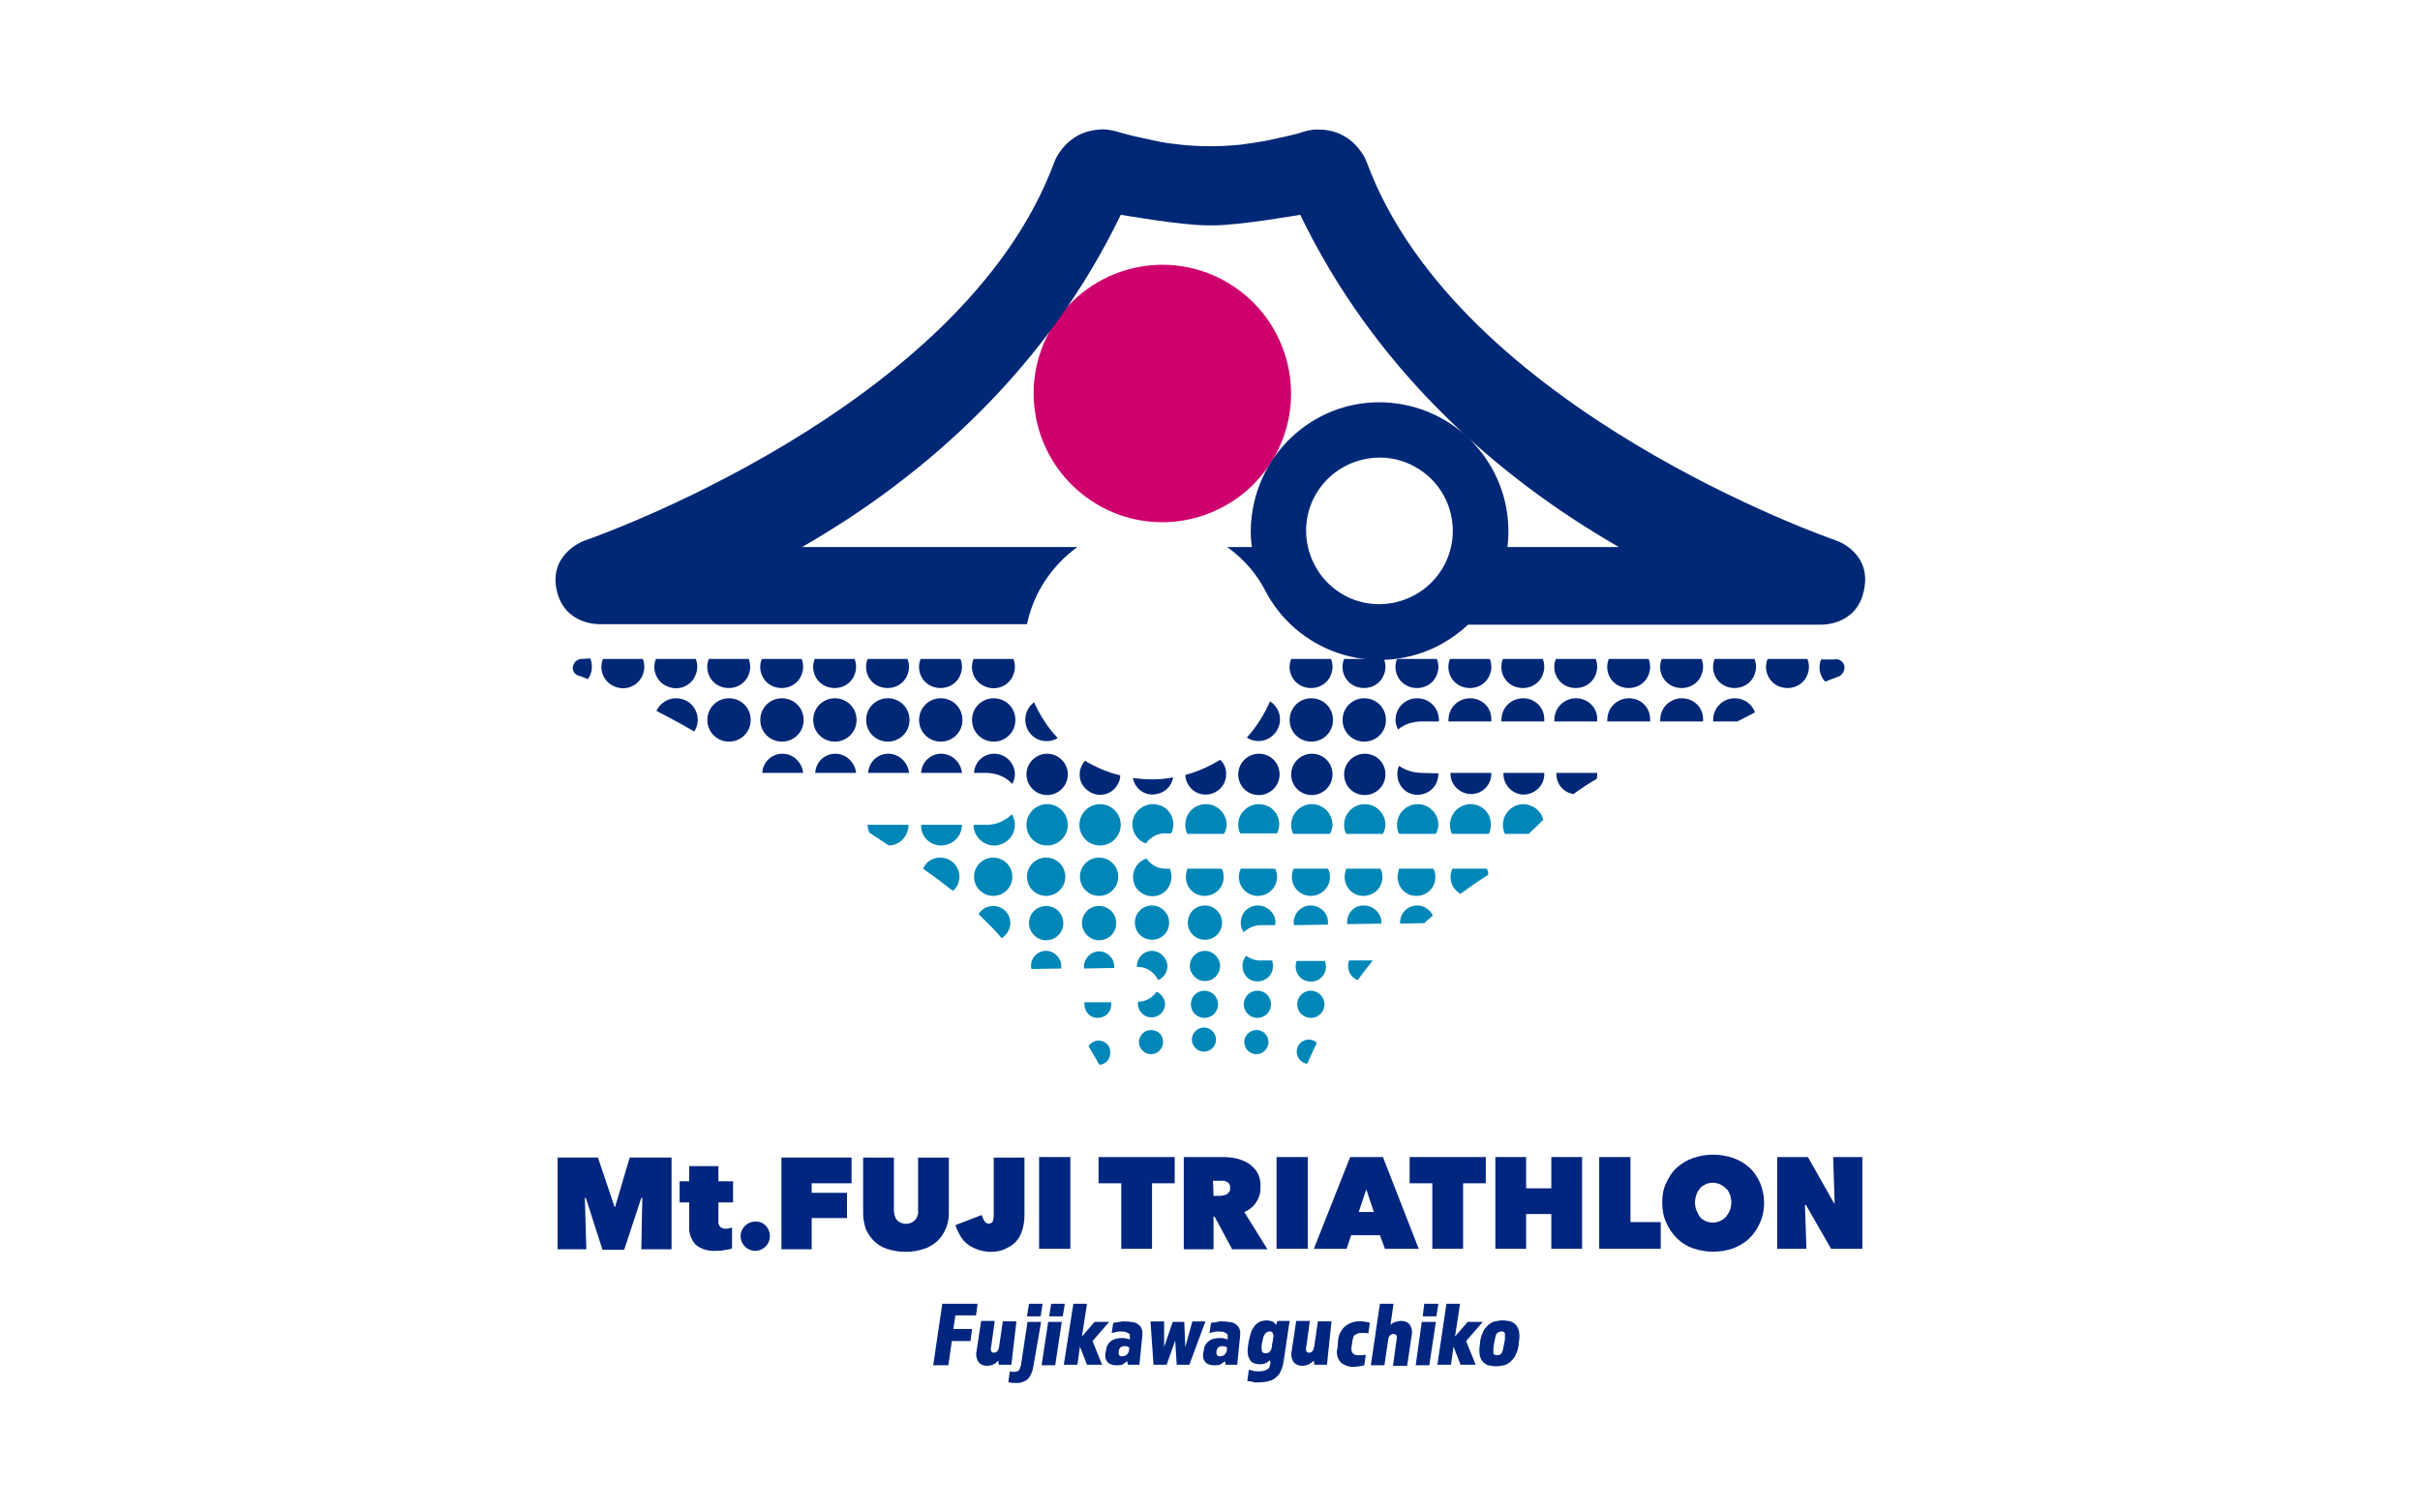 <?xml version="1.0" encoding="utf-8"?>
<!-- Generator: Adobe Illustrator 27.2.0, SVG Export Plug-In . SVG Version: 6.00 Build 0)  -->
<svg version="1.1" id="logo_fuji" xmlns="http://www.w3.org/2000/svg" xmlns:xlink="http://www.w3.org/1999/xlink" x="0px" y="0px"
	 width="480px" height="300px" viewBox="0 0 480 300" style="enable-background:new 0 0 480 300;" xml:space="preserve">
<style type="text/css">
	.st0{clip-path:url(#SVGID_00000036251289869640104110000004548115509867666591_);}
	.st1{fill:#CE006D;}
	.st2{fill:#002876;}
	.st3{fill:#0087B7;}
	.st4{fill:#00267F;}
</style>
<g>
	<defs>
		<rect id="SVGID_1_" x="110" y="25.7" width="260" height="248.7"/>
	</defs>
	<clipPath id="SVGID_00000067230340696001383300000011057648222908668077_">
		<use xlink:href="#SVGID_1_"  style="overflow:visible;"/>
	</clipPath>
	<g id="グループ_10915" style="clip-path:url(#SVGID_00000067230340696001383300000011057648222908668077_);">
		<path id="パス_1646" class="st1" d="M243.9,56.3c12,7.4,15.8,23.1,8.4,35.1c-7.4,12-23.1,15.8-35.1,8.4
			c-12-7.4-15.8-23.1-8.4-35.1C216.2,52.7,231.9,48.9,243.9,56.3C243.9,56.3,243.9,56.3,243.9,56.3"/>
		<path id="パス_1647" class="st2" d="M363.9,107.1c0,0-74.6-25.7-92.8-74.9c-0.3-0.8-0.7-1.5-1.2-2.2c-0.8-1.1-1.7-2-2.8-2.7
			c-1.2-0.8-2.6-1.3-4-1.5c-0.8-0.1-1.6-0.1-2.4-0.1c-0.9,0.1-1.8,0.3-2.7,0.6c-0.9,0.3-1.8,0.5-2.7,0.7c-1.4,0.3-2.7,0.6-4.1,0.9
			c-1.7,0.3-3.5,0.6-5.2,0.8c-2,0.2-4,0.3-5.3,0.3h-1.2c-1.4,0-3.4-0.1-5.3-0.3c-1.8-0.2-3.5-0.4-5.2-0.8c-1.4-0.3-2.8-0.6-4.1-0.9
			c-0.9-0.2-1.8-0.5-2.7-0.7c-0.9-0.3-1.8-0.5-2.7-0.6c-0.8-0.1-1.6,0-2.4,0.1c-1.4,0.2-2.8,0.7-4,1.5c-1.1,0.7-2,1.6-2.8,2.7
			c-0.5,0.7-0.9,1.4-1.2,2.2c-18.2,49.2-92.8,74.9-92.8,74.9c-1.6,0.5-7.3,3.3-5.9,9.9c1.5,7,8.4,6.8,8.4,6.8h84.9
			c1.3-6.2,4.9-11.6,10-15.3h-54.6c25.1-14.4,48.8-36,63.2-65.9c0,0,12,2.1,17.2,2.1h1.2c5.2,0,17.2-2.1,17.2-2.1
			c14.4,29.9,38.1,51.5,63.2,65.9h-22.1c1.7-14-8.2-26.7-22.2-28.5s-26.7,8.2-28.5,22.2c-0.3,2.1-0.3,4.2,0,6.3h-4.9
			c3.4,2.4,6.1,5.6,7.9,9.3c6.9,12.3,22.4,16.7,34.7,9.9c1.9-1.1,3.6-2.3,5.2-3.8h70.1c0,0,7,0.2,8.4-6.8
			C371.2,110.3,365.5,107.6,363.9,107.1 M286,112.9c-4.2,6.8-13.2,9-20,4.8c-6.8-4.2-9-13.2-4.8-20c4.2-6.8,13.2-9,20-4.8
			C288.1,97.1,290.2,106.1,286,112.9C286,112.9,286,112.9,286,112.9"/>
		<path id="パス_1648" class="st2" d="M176.1,138.5c-2.4,0-4.3,1.9-4.3,4.3s1.9,4.3,4.3,4.3c2.4,0,4.3-1.9,4.3-4.3l0,0
			C180.4,140.4,178.5,138.5,176.1,138.5"/>
		<path id="パス_1649" class="st2" d="M186.6,138.5c-2.4,0-4.3,1.9-4.3,4.3c0,2.4,1.9,4.3,4.3,4.3s4.3-1.9,4.3-4.3l0,0
			C190.9,140.4,189,138.5,186.6,138.5"/>
		<path id="パス_1650" class="st2" d="M197.1,138.5c-2.4,0-4.3,1.9-4.3,4.3s1.9,4.3,4.3,4.3c2.4,0,4.3-1.9,4.3-4.3l0,0
			C201.4,140.4,199.5,138.5,197.1,138.5"/>
		<path id="パス_1651" class="st2" d="M197.2,149.5c-2.2,0-3.9,1.7-4,3.8h2.3c2,0,3.9,0.7,5.3,2.2c0.3-0.6,0.5-1.3,0.5-1.9
			C201.3,151.3,199.4,149.5,197.2,149.5"/>
		<path id="パス_1652" class="st2" d="M172.1,130.7c-0.9,2.2,0.2,4.7,2.4,5.5s4.7-0.2,5.5-2.4c0.4-1,0.4-2.1,0-3.1H172.1z"/>
		<path id="パス_1653" class="st2" d="M186.7,149.5c-2.2,0-3.9,1.7-4,3.8h8.1C190.6,151.2,188.8,149.5,186.7,149.5"/>
		<path id="パス_1654" class="st2" d="M182.6,130.7c-0.9,2.2,0.2,4.7,2.4,5.5s4.7-0.2,5.5-2.4c0.4-1,0.4-2.1,0-3.1H182.6z"/>
		<path id="パス_1655" class="st2" d="M224.7,154.3c0.4,2.2,2.5,3.7,4.7,3.2c1.7-0.3,3-1.6,3.3-3.3
			C230.1,154.7,227.4,154.7,224.7,154.3"/>
		<path id="パス_1656" class="st2" d="M193.1,130.7c-0.9,2.2,0.2,4.7,2.4,5.5c2.2,0.9,4.7-0.2,5.5-2.4c0.4-1,0.4-2.1,0-3.1H193.1z
			"/>
		<path id="パス_1657" class="st2" d="M215.2,150.9c-1.5,1.7-1.4,4.2,0.3,5.7s4.2,1.4,5.7-0.3c0.6-0.7,1-1.6,1-2.5
			C219.7,153.2,217.4,152.2,215.2,150.9"/>
		<path id="パス_1658" class="st2" d="M242,150.7c-2.1,1.3-4.5,2.4-6.9,3c0.1,2.2,1.9,4,4.2,3.9c2.2-0.1,4-1.9,3.9-4.2
			C243.2,152.4,242.8,151.4,242,150.7"/>
		<path id="パス_1659" class="st2" d="M207.6,147c0.8,0,1.5-0.2,2.2-0.6c-2-2.1-3.5-4.5-4.7-7.1c-1.9,1.4-2.3,4.1-0.9,6
			C205,146.4,206.2,147,207.6,147"/>
		<path id="パス_1660" class="st2" d="M207.7,149.5c-2.2,0-4.1,1.8-4.1,4.1c0,2.2,1.8,4.1,4.1,4.1c2.2,0,4.1-1.8,4.1-4.1
			C211.8,151.3,209.9,149.5,207.7,149.5"/>
		<path id="パス_1661" class="st2" d="M144.6,138.5c-2.4,0-4.3,1.9-4.3,4.3s1.9,4.3,4.3,4.3c2.4,0,4.3-1.9,4.3-4.3l0,0
			C148.9,140.4,147,138.5,144.6,138.5"/>
		<path id="パス_1662" class="st2" d="M130.1,130.7c-0.9,2.2,0.2,4.7,2.4,5.5c2.2,0.9,4.7-0.2,5.5-2.4c0.4-1,0.4-2.1,0-3.1H130.1z
			"/>
		<path id="パス_1663" class="st2" d="M115.4,130.7c-1,0-1.7,0.8-1.8,1.7c0,0.7,0.4,1.4,1.1,1.6c0.1,0,0.7,0.2,1.9,0.7
			c0.9-1.2,1-2.7,0.5-4.1L115.4,130.7z"/>
		<path id="パス_1664" class="st2" d="M140.6,130.7c-0.9,2.2,0.2,4.7,2.4,5.5s4.7-0.2,5.5-2.4c0.4-1,0.4-2.1,0-3.1H140.6z"/>
		<path id="パス_1665" class="st2" d="M155.2,149.5c-2.2,0-3.9,1.7-4,3.8h8.1C159.1,151.2,157.3,149.5,155.2,149.5"/>
		<path id="パス_1666" class="st2" d="M134.1,138.5c-1.7,0-3.2,1-3.9,2.5c2.3,1.2,4.8,2.5,7.5,4.1c1.3-2,0.7-4.6-1.2-5.9
			C135.7,138.7,134.9,138.5,134.1,138.5"/>
		<path id="パス_1667" class="st2" d="M119.6,130.7c-0.9,2.2,0.2,4.7,2.4,5.5c2.2,0.9,4.7-0.2,5.5-2.4c0.4-1,0.4-2.1,0-3.1H119.6z
			"/>
		<path id="パス_1668" class="st2" d="M151.1,130.7c-0.9,2.2,0.2,4.7,2.4,5.5s4.7-0.2,5.5-2.4c0.4-1,0.4-2.1,0-3.1H151.1z"/>
		<path id="パス_1669" class="st2" d="M165.6,138.5c-2.4,0-4.3,1.9-4.3,4.3s1.9,4.3,4.3,4.3s4.3-1.9,4.3-4.3l0,0
			C169.9,140.4,168,138.5,165.6,138.5"/>
		<path id="パス_1670" class="st2" d="M249.7,149.5c-2.2,0-4.1,1.8-4.1,4.1s1.8,4.1,4.1,4.1c2.2,0,4.1-1.8,4.1-4.1
			C253.8,151.3,252,149.5,249.7,149.5"/>
		<path id="パス_1671" class="st2" d="M161.6,130.7c-0.9,2.2,0.2,4.7,2.4,5.5s4.7-0.2,5.5-2.4c0.4-1,0.4-2.1,0-3.1H161.6z"/>
		<path id="パス_1672" class="st2" d="M176.2,149.5c-2.2,0-3.9,1.7-4,3.8h8.1C180.1,151.2,178.3,149.5,176.2,149.5"/>
		<path id="パス_1673" class="st2" d="M165.7,149.5c-2.2,0-3.9,1.7-4,3.8h8.1C169.6,151.2,167.8,149.5,165.7,149.5"/>
		<path id="パス_1674" class="st2" d="M155.1,138.5c-2.4,0-4.3,1.9-4.3,4.3s1.9,4.3,4.3,4.3s4.3-1.9,4.3-4.3l0,0
			C159.4,140.4,157.5,138.5,155.1,138.5"/>
		<path id="パス_1675" class="st2" d="M312.6,138.5c-2.4,0-4.3,1.9-4.3,4.3c0,0,0,0,0,0c0,0.1,0,0.2,0,0.3h8.5c0-0.1,0-0.2,0-0.3
			C316.9,140.4,315,138.5,312.6,138.5"/>
		<path id="パス_1676" class="st2" d="M308.6,130.7c-0.9,2.2,0.2,4.7,2.4,5.5s4.7-0.2,5.5-2.4c0.4-1,0.4-2.1,0-3.1H308.6z"/>
		<path id="パス_1677" class="st2" d="M323.1,138.5c-2.4,0-4.3,1.9-4.3,4.3c0,0.1,0,0.2,0,0.3h8.5c0-0.1,0-0.2,0-0.3
			C327.4,140.4,325.5,138.5,323.1,138.5L323.1,138.5"/>
		<path id="パス_1678" class="st2" d="M298.1,130.7c-0.9,2.2,0.2,4.7,2.4,5.5s4.7-0.2,5.5-2.4c0.4-1,0.4-2.1,0-3.1H298.1z"/>
		<path id="パス_1679" class="st2" d="M308.7,153.3c0,0.1,0,0.1,0,0.2c0,2,1.4,3.7,3.4,4c1.5-1.1,3-2.1,4.6-3
			c0.1-0.3,0.1-0.7,0.1-1c0-0.1,0-0.2,0-0.2L308.7,153.3z"/>
		<path id="パス_1680" class="st2" d="M319.1,130.7c-0.9,2.2,0.2,4.7,2.4,5.5s4.7-0.2,5.5-2.4c0.4-1,0.4-2.1,0-3.1H319.1z"/>
		<path id="パス_1681" class="st2" d="M350.6,130.7c-0.9,2.2,0.2,4.7,2.4,5.5s4.7-0.2,5.5-2.4c0.4-1,0.4-2.1,0-3.1H350.6z"/>
		<path id="パス_1682" class="st2" d="M333.6,138.5c-2.4,0-4.3,1.9-4.3,4.3c0,0.1,0,0.2,0,0.3h8.5c0-0.1,0-0.2,0-0.3
			C337.9,140.4,336,138.5,333.6,138.5L333.6,138.5"/>
		<path id="パス_1683" class="st2" d="M302.1,138.5c-2.4,0-4.3,1.9-4.3,4.3c0,0,0,0,0,0c0,0.1,0,0.2,0,0.3h8.5c0-0.1,0-0.2,0-0.3
			C306.4,140.4,304.5,138.5,302.1,138.5"/>
		<path id="パス_1684" class="st2" d="M365.8,132c-0.2-0.8-1.1-1.4-1.9-1.2h-2.7c-0.6,1.5-0.3,3.2,0.8,4.4
			c1.8-0.7,2.9-1.1,2.9-1.1C365.6,133.6,366,132.8,365.8,132"/>
		<path id="パス_1685" class="st2" d="M340.1,130.7c-0.9,2.2,0.2,4.7,2.4,5.5s4.7-0.2,5.5-2.4c0.4-1,0.4-2.1,0-3.1H340.1z"/>
		<path id="パス_1686" class="st2" d="M344.1,138.5c-2.4,0-4.3,1.9-4.3,4.3c0,0.1,0,0.2,0,0.3h4.8c1.2-0.6,2.3-1.2,3.5-1.8
			C347.5,139.6,345.9,138.5,344.1,138.5"/>
		<path id="パス_1687" class="st2" d="M329.6,130.7c-0.9,2.2,0.2,4.7,2.4,5.5s4.7-0.2,5.5-2.4c0.4-1,0.4-2.1,0-3.1H329.6z"/>
		<path id="パス_1688" class="st2" d="M291.6,138.5c-2.4,0-4.3,1.9-4.3,4.3c0,0,0,0,0,0c0,0.1,0,0.2,0,0.3h8.5c0-0.1,0-0.2,0-0.3
			C295.9,140.4,294,138.5,291.6,138.5L291.6,138.5"/>
		<path id="パス_1689" class="st2" d="M266.6,130.7c-0.9,2.2,0.2,4.7,2.4,5.5s4.7-0.2,5.5-2.4c0.4-1,0.4-2.1,0-3.1H266.6z"/>
		<path id="パス_1690" class="st2" d="M270.7,149.5c-2.2,0-4.1,1.8-4.1,4.1s1.8,4.1,4.1,4.1c2.2,0,4.1-1.8,4.1-4.1
			C274.8,151.3,273,149.5,270.7,149.5C270.7,149.5,270.7,149.5,270.7,149.5"/>
		<path id="パス_1691" class="st2" d="M270.6,138.5c-2.4,0-4.3,1.9-4.3,4.3s1.9,4.3,4.3,4.3s4.3-1.9,4.3-4.3
			S273,138.5,270.6,138.5L270.6,138.5"/>
		<path id="パス_1692" class="st2" d="M256.1,130.7c-0.9,2.2,0.2,4.7,2.4,5.5s4.7-0.2,5.5-2.4c0.4-1,0.4-2.1,0-3.1H256.1z"/>
		<path id="パス_1693" class="st2" d="M260.1,138.5c-2.4,0-4.3,1.9-4.3,4.3s1.9,4.3,4.3,4.3s4.3-1.9,4.3-4.3
			S262.5,138.5,260.1,138.5L260.1,138.5"/>
		<path id="パス_1694" class="st2" d="M260.2,149.5c-2.2,0-4.1,1.8-4.1,4.1s1.8,4.1,4.1,4.1c2.2,0,4.1-1.8,4.1-4.1
			C264.3,151.3,262.5,149.5,260.2,149.5"/>
		<path id="パス_1695" class="st2" d="M281.1,138.5c-2.4,0-4.3,1.9-4.3,4.3c0,0.7,0.2,1.3,0.5,1.9c1.3-1.1,3-1.6,4.7-1.6h3.4
			c0-0.1,0-0.2,0-0.3C285.4,140.4,283.5,138.5,281.1,138.5L281.1,138.5"/>
		<path id="パス_1696" class="st2" d="M287.7,153.3c0,0.1,0,0.1,0,0.2c0,2.2,1.9,4,4.1,4c2.2,0,4-1.8,4-4c0-0.1,0-0.2,0-0.2H287.7
			z"/>
		<path id="パス_1697" class="st2" d="M282,153.3c-1.6,0-3.2-0.5-4.5-1.4c-0.9,2,0,4.5,2,5.4c2,0.9,4.5,0,5.4-2
			c0.2-0.5,0.4-1.1,0.4-1.7c0-0.1,0-0.2,0-0.2L282,153.3z"/>
		<path id="パス_1698" class="st2" d="M287.6,130.7c-0.9,2.2,0.2,4.7,2.4,5.5s4.7-0.2,5.5-2.4c0.4-1,0.4-2.1,0-3.1H287.6z"/>
		<path id="パス_1699" class="st2" d="M251.9,139.1c-1.1,2.6-2.7,5.1-4.6,7.2c2,1.3,4.6,0.7,5.9-1.3S253.9,140.4,251.9,139.1"/>
		<path id="パス_1700" class="st2" d="M298.2,153.3c0,0.1,0,0.1,0,0.2c0,2.2,1.8,4.1,4,4.1c2.2,0,4.1-1.8,4.1-4c0,0,0-0.1,0-0.1
			c0-0.1,0-0.2,0-0.2H298.2z"/>
		<path id="パス_1701" class="st2" d="M277.1,130.7c-0.9,2.2,0.2,4.7,2.4,5.5s4.7-0.2,5.5-2.4c0.4-1,0.4-2.1,0-3.1H277.1z"/>
		<path id="パス_1702" class="st3" d="M235.2,173.9c0,2.1,1.6,3.8,3.7,3.8c2.1,0,3.8-1.6,3.8-3.7c0,0,0-0.1,0-0.1
			c0-0.6-0.1-1.1-0.4-1.6h-6.8C235.4,172.8,235.2,173.4,235.2,173.9"/>
		<path id="パス_1703" class="st3" d="M285.3,163.6c0-2.2-1.8-4.1-4.1-4.1c-2.2,0-4.1,1.8-4.1,4.1c0,0.6,0.1,1.2,0.4,1.8h7.3
			C285.1,164.8,285.3,164.2,285.3,163.6"/>
		<path id="パス_1704" class="st3" d="M239,188.6c-1.7,0-3,1.4-3,3s1.4,3,3,3c1.7,0,3-1.4,3-3C242,190,240.6,188.6,239,188.6
			C239,188.6,239,188.6,239,188.6"/>
		<path id="パス_1705" class="st3" d="M221.8,173.9c0-2.1-1.7-3.8-3.8-3.8c-2.1,0-3.8,1.7-3.8,3.8c0,2.1,1.7,3.8,3.8,3.8
			C220.1,177.7,221.8,176,221.8,173.9C221.8,173.9,221.8,173.9,221.8,173.9"/>
		<path id="パス_1706" class="st3" d="M277.2,173.9c0,2.1,1.6,3.8,3.7,3.8c2.1,0,3.8-1.6,3.8-3.7c0,0,0-0.1,0-0.1
			c0-0.6-0.1-1.1-0.4-1.6h-6.8C277.4,172.8,277.2,173.4,277.2,173.9"/>
		<path id="パス_1707" class="st3" d="M260,179.6c-1.9,0-3.4,1.5-3.4,3.4c0,0.2,0,0.3,0.1,0.5l6.7-0.1c0-0.1,0-0.3,0-0.4
			C263.5,181.2,261.9,179.6,260,179.6"/>
		<path id="パス_1708" class="st3" d="M229.4,196.7c-0.8,1.2-2.2,2-3.7,2c0,0.1,0,0.3,0,0.4c0,1.5,1.2,2.7,2.7,2.7
			c1.5,0,2.7-1.2,2.7-2.7C231,198.1,230.4,197.2,229.4,196.7"/>
		<path id="パス_1709" class="st3" d="M228.3,204.3c-1.3,0-2.4,1.1-2.4,2.4c0,1.3,1.1,2.4,2.4,2.4c1.3,0,2.4-1.1,2.4-2.4
			C230.7,205.3,229.7,204.3,228.3,204.3"/>
		<path id="パス_1710" class="st3" d="M218,186.5c1.9,0,3.4-1.5,3.4-3.4c0-1.9-1.5-3.4-3.4-3.4c-1.9,0-3.4,1.5-3.4,3.4
			C214.6,184.9,216.1,186.5,218,186.5"/>
		<path id="パス_1711" class="st3" d="M239,179.6c-1.9,0-3.4,1.5-3.4,3.4s1.5,3.4,3.4,3.4c1.9,0,3.4-1.5,3.4-3.4
			C242.4,181.2,240.9,179.6,239,179.6"/>
		<path id="パス_1712" class="st3" d="M227.4,170.3c-2,0.6-3.1,2.8-2.5,4.8c0.6,2,2.8,3.1,4.8,2.5c2-0.6,3.1-2.8,2.5-4.8
			c-0.1-0.2-0.1-0.4-0.2-0.5h-0.6C229.8,172.4,228.3,171.6,227.4,170.3"/>
		<path id="パス_1713" class="st3" d="M238.9,196.5c-1.5,0-2.7,1.2-2.7,2.7c0,1.5,1.2,2.7,2.7,2.7c1.5,0,2.7-1.2,2.7-2.7
			S240.3,196.5,238.9,196.5C238.9,196.5,238.9,196.5,238.9,196.5"/>
		<path id="パス_1714" class="st3" d="M266.7,173.9c0,2.1,1.6,3.8,3.7,3.8c2.1,0,3.8-1.6,3.8-3.7c0,0,0-0.1,0-0.1
			c0-0.6-0.1-1.1-0.4-1.6h-6.8C266.9,172.8,266.7,173.4,266.7,173.9"/>
		<path id="パス_1715" class="st3" d="M247.2,189.6c-1.1,1.2-1,3.1,0.2,4.3c1.2,1.1,3.1,1,4.3-0.2c0.8-0.9,1-2.1,0.6-3.2h-2.1
			C249.1,190.6,248.1,190.2,247.2,189.6"/>
		<path id="パス_1716" class="st3" d="M259.6,206.2c-1.3,0-2.4,1-2.4,2.4c0,1.2,0.9,2.2,2,2.4c0.2-0.2,0.3-0.4,0.4-0.7h0
			c0.5-1.1,1-2.3,1.6-3.4C260.9,206.5,260.3,206.2,259.6,206.2"/>
		<path id="パス_1717" class="st3" d="M215.1,199.2c0,1.5,1.1,2.7,2.6,2.7c1.5,0,2.7-1.1,2.7-2.6c0-0.2,0-0.4,0-0.5h-5.3
			C215.1,198.9,215.1,199.1,215.1,199.2"/>
		<path id="パス_1718" class="st3" d="M281.1,179.6c-1.9,0-3.4,1.5-3.4,3.4c0,0.1,0,0.2,0,0.2l4.8-0.1c0,0,0.6-0.6,1.7-1.5
			C283.7,180.5,282.5,179.6,281.1,179.6"/>
		<path id="パス_1719" class="st3" d="M274.8,163.6c0-2.2-1.8-4.1-4.1-4.1c-2.2,0-4.1,1.8-4.1,4.1c0,0.6,0.1,1.2,0.4,1.8h7.3
			C274.6,164.8,274.8,164.2,274.8,163.6"/>
		<path id="パス_1720" class="st3" d="M302.2,159.5c-2.2,0-4.1,1.8-4.1,4.1c0,0,0,0,0,0c0,0.6,0.1,1.2,0.4,1.8h4.7
			c1.1-1,2-1.9,2.9-2.8C305.7,160.8,304.1,159.6,302.2,159.5"/>
		<path id="パス_1721" class="st3" d="M190.3,173.9c0-2.1-1.7-3.8-3.8-3.8c-1.5,0-2.8,0.8-3.4,2.2c2.1,1.5,4,2.9,5.9,4.4
			C189.8,176.1,190.3,175,190.3,173.9"/>
		<path id="パス_1722" class="st3" d="M180.2,163.6h-8.1c0,0.6,0.1,1.1,0.4,1.6l0.6,0.4c1.1,0.7,2.1,1.4,3.2,2.1
			C178.5,167.7,180.2,165.8,180.2,163.6"/>
		<path id="パス_1723" class="st3" d="M207.5,188.6c-1.7,0-3,1.3-3,3c0,0.2,0,0.4,0.1,0.6l5.9-0.1c0-0.2,0-0.3,0-0.5
			C210.5,190,209.1,188.6,207.5,188.6C207.5,188.6,207.5,188.6,207.5,188.6"/>
		<path id="パス_1724" class="st3" d="M217.9,206.4c-0.8,0-1.5,0.4-2,1.1c1,1.7,1.7,2.9,1.7,2.9c0.1,0.3,0.3,0.6,0.5,0.8
			c1.3-0.1,2.3-1.3,2.1-2.7C220.2,207.3,219.1,206.4,217.9,206.4"/>
		<path id="パス_1725" class="st3" d="M200.4,183.1c0-1.9-1.5-3.4-3.4-3.4c-1.2,0-2.3,0.6-2.9,1.6c1.5,1.5,3.1,3,4.6,4.8
			C199.7,185.4,200.4,184.3,200.4,183.1"/>
		<path id="パス_1726" class="st3" d="M264.3,163.6c0-2.2-1.8-4.1-4.1-4.1c-2.2,0-4.1,1.8-4.1,4.1c0,0.6,0.1,1.2,0.4,1.8h7.3
			C264.1,164.8,264.3,164.2,264.3,163.6"/>
		<path id="パス_1727" class="st3" d="M249.4,196.5c-1.5,0-2.7,1.2-2.7,2.7c0,1.5,1.2,2.7,2.7,2.7c1.5,0,2.7-1.2,2.7-2.7
			S250.9,196.5,249.4,196.5C249.4,196.5,249.4,196.5,249.4,196.5"/>
		<path id="パス_1728" class="st3" d="M241.2,206.2c0-1.3-1.1-2.4-2.4-2.4c-1.3,0-2.4,1.1-2.4,2.4c0,1.3,1.1,2.4,2.4,2.4
			C240.1,208.6,241.2,207.5,241.2,206.2"/>
		<path id="パス_1729" class="st3" d="M249.2,204.3c-1.3,0-2.4,1.1-2.4,2.4s1.1,2.4,2.4,2.4s2.4-1.1,2.4-2.4
			C251.6,205.3,250.5,204.3,249.2,204.3"/>
		<path id="パス_1730" class="st3" d="M260,194.7c1.7,0,3-1.3,3-3c0-0.4-0.1-0.8-0.2-1.1h-5.6c-0.6,1.5,0.1,3.3,1.7,3.9
			C259.2,194.6,259.6,194.7,260,194.7"/>
		<path id="パス_1731" class="st3" d="M207.5,186.5c1.9,0,3.4-1.5,3.4-3.4c0-1.9-1.5-3.4-3.4-3.4c-1.9,0-3.4,1.5-3.4,3.4
			C204.1,184.9,205.6,186.5,207.5,186.5"/>
		<path id="パス_1732" class="st3" d="M207.5,177.7c2.1,0,3.8-1.7,3.8-3.8s-1.7-3.8-3.8-3.8s-3.8,1.7-3.8,3.8
			C203.7,176,205.4,177.7,207.5,177.7C207.5,177.7,207.5,177.7,207.5,177.7"/>
		<path id="パス_1733" class="st3" d="M221,191.7c0-1.7-1.4-3-3-3s-3,1.4-3,3c0,0.1,0,0.3,0,0.4l6-0.1
			C221,191.8,221,191.8,221,191.7"/>
		<path id="パス_1734" class="st3" d="M291.7,159.5c-2.2,0-4.1,1.8-4.1,4.1c0,0.6,0.1,1.2,0.4,1.8h7.3c0.3-0.5,0.4-1.2,0.4-1.8
			C295.8,161.4,294,159.5,291.7,159.5"/>
		<path id="パス_1735" class="st3" d="M294.9,172.3h-6.8c-0.9,1.8-0.2,4,1.6,5c1.7-1.3,3.6-2.6,5.5-3.8
			C295.2,173,295.1,172.7,294.9,172.3"/>
		<path id="パス_1736" class="st3" d="M272.3,190.5h-4.7c-0.6,1.5,0.1,3.3,1.7,3.9c0,0,0,0,0,0c0.9-1.2,1.7-2.3,2.6-3.4
			L272.3,190.5z"/>
		<path id="パス_1737" class="st3" d="M270.6,179.6c-1.8-0.1-3.3,1.3-3.4,3.1c0,0.2,0,0.4,0,0.6l6.8-0.1c0-0.1,0-0.2,0-0.3
			C274,181.2,272.4,179.6,270.6,179.6"/>
		<path id="パス_1738" class="st3" d="M260,196.5c-1.5,0-2.7,1.2-2.7,2.7c0,1.5,1.2,2.7,2.7,2.7c1.5,0,2.7-1.2,2.7-2.7
			S261.4,196.5,260,196.5C260,196.5,260,196.5,260,196.5"/>
		<path id="パス_1739" class="st3" d="M249.7,159.5c-2.2,0-4.1,1.8-4.1,4c0,0.6,0.1,1.3,0.4,1.8h7.3c1-2,0.2-4.4-1.8-5.4
			C251,159.7,250.3,159.5,249.7,159.5"/>
		<path id="パス_1740" class="st3" d="M249.5,177.7c2.1,0,3.8-1.7,3.8-3.7c0-0.6-0.1-1.2-0.4-1.7h-6.8c-0.9,1.9-0.1,4.1,1.7,5
			C248.4,177.6,248.9,177.7,249.5,177.7"/>
		<path id="パス_1741" class="st3" d="M249.5,179.6c-1.9,0-3.4,1.5-3.4,3.4c0,0.7,0.2,1.4,0.6,1.9c0.9-0.9,2.2-1.4,3.5-1.4l2.7,0
			c0-0.2,0.1-0.4,0.1-0.5C253,181.2,251.4,179.6,249.5,179.6"/>
		<path id="パス_1742" class="st3" d="M260,177.7c2.1,0,3.8-1.7,3.8-3.7c0-0.6-0.1-1.2-0.4-1.7h-6.8c-0.9,1.9-0.1,4.1,1.7,5
			C258.9,177.6,259.4,177.7,260,177.7"/>
		<path id="パス_1743" class="st3" d="M228.5,179.6c-1.9,0-3.4,1.5-3.4,3.4c0,1.9,1.5,3.4,3.4,3.4c1.9,0,3.4-1.5,3.4-3.4
			C231.9,181.2,230.4,179.6,228.5,179.6"/>
		<path id="パス_1744" class="st3" d="M228.5,188.6c-1.7,0-3,1.4-3,3c0,0,0,0,0,0c0,0.1,0,0.1,0,0.2c1.8-0.1,3.4,0.9,4.2,2.6
			c1.5-0.6,2.3-2.4,1.6-3.9C230.8,189.4,229.7,188.6,228.5,188.6"/>
		<path id="パス_1745" class="st3" d="M186.7,167.7c2.2,0,4.1-1.8,4.1-4.1h-8.1C182.6,165.9,184.4,167.7,186.7,167.7"/>
		<path id="パス_1746" class="st3" d="M228.7,159.5c-2.2,0-4.1,1.8-4.1,4c0,1.7,1.1,3.3,2.7,3.8c0.9-1.3,2.4-2.1,4-2h1
			c1-2,0.2-4.4-1.8-5.4C230,159.7,229.3,159.5,228.7,159.5"/>
		<path id="パス_1747" class="st3" d="M197,170.1c-2.1,0-3.8,1.7-3.8,3.8s1.7,3.8,3.8,3.8s3.8-1.7,3.8-3.8
			C200.8,171.8,199.1,170.1,197,170.1C197,170.1,197,170.1,197,170.1"/>
		<path id="パス_1748" class="st3" d="M195.4,163.6h-2.3c0,2.2,1.8,4.1,4.1,4.1c2.2,0,4.1-1.8,4.1-4.1c0-0.7-0.2-1.5-0.6-2.1
			C199.3,162.9,197.4,163.7,195.4,163.6"/>
		<path id="パス_1749" class="st3" d="M218.2,167.7c2.2,0,4.1-1.8,4.1-4.1c0-2.2-1.8-4.1-4.1-4.1c-2.2,0-4.1,1.8-4.1,4.1
			C214.1,165.9,215.9,167.7,218.2,167.7"/>
		<path id="パス_1750" class="st3" d="M207.7,167.7c2.2,0,4.1-1.8,4.1-4.1c0-2.2-1.8-4.1-4.1-4.1c-2.2,0-4.1,1.8-4.1,4.1
			C203.6,165.9,205.4,167.7,207.7,167.7"/>
		<path id="パス_1751" class="st3" d="M243.3,163.6c0-2.2-1.8-4.1-4.1-4.1s-4.1,1.8-4.1,4.1c0,0.6,0.1,1.2,0.4,1.8h7.3
			C243.1,164.8,243.3,164.2,243.3,163.6"/>
		<path id="パス_1752" class="st4" d="M228.5,247.7h-6.1v-13h-4.5v-5.2H233v5.2h-4.5L228.5,247.7z"/>
		<path id="パス_1753" class="st4" d="M234.8,229.5h7.8c0.9,0,1.8,0.1,2.7,0.3c0.8,0.2,1.6,0.5,2.4,1c0.7,0.5,1.3,1.1,1.7,1.8
			c0.5,0.9,0.7,1.9,0.6,2.9c0.1,2.1-1.2,4.1-3.2,4.9l4.6,7.4h-7l-3.5-6.5h-0.2v6.5h-5.9L234.8,229.5z M240.7,237.2h1.2
			c0.2,0,0.5,0,0.7-0.1c0.2,0,0.5-0.1,0.7-0.2c0.2-0.1,0.4-0.3,0.5-0.5c0.2-0.2,0.2-0.5,0.2-0.8c0-0.3,0-0.5-0.2-0.8
			c-0.1-0.2-0.3-0.3-0.5-0.4c-0.2-0.1-0.4-0.2-0.6-0.2c-0.2,0-0.4,0-0.6,0h-1.5L240.7,237.2z"/>
		<rect id="長方形_23440" x="253.2" y="229.5" class="st4" width="6.2" height="18.2"/>
		<path id="パス_1754" class="st4" d="M267.8,229.5h6.5l7.1,18.2h-6.7l-1-2.7H268l-0.9,2.7h-6.5L267.8,229.5z M271,235.9l-1.5,4.5
			h3L271,235.9z"/>
		<path id="パス_1755" class="st4" d="M290.2,247.7h-6.1v-13h-4.5v-5.2h15.1v5.2h-4.5L290.2,247.7z"/>
		<path id="パス_1756" class="st4" d="M307.7,240.8h-5v6.9h-6.1v-18.2h6.1v6.2h5v-6.2h6.1v18.2h-6.1L307.7,240.8z"/>
		<path id="パス_1757" class="st4" d="M317.2,229.5h6.2v12.9h6v5.3h-12.2V229.5z"/>
		<path id="パス_1758" class="st4" d="M329.7,238.5c0-1.4,0.2-2.7,0.8-3.9c0.5-1.1,1.2-2.2,2.1-3c0.9-0.8,2-1.5,3.2-1.9
			c2.6-0.9,5.4-0.9,8,0c1.2,0.4,2.3,1.1,3.2,1.9c0.9,0.8,1.6,1.9,2.1,3c0.5,1.2,0.8,2.6,0.8,3.9c0,1.4-0.2,2.7-0.8,4
			c-0.5,1.2-1.2,2.2-2.1,3.1c-0.9,0.9-2,1.5-3.2,2c-2.6,0.9-5.4,0.9-8,0c-1.2-0.4-2.3-1.1-3.2-2c-0.9-0.9-1.6-1.9-2.1-3.1
			C329.9,241.3,329.7,239.9,329.7,238.5 M336.2,238.5c0,0.6,0.1,1.1,0.3,1.6c0.2,0.5,0.4,0.9,0.7,1.3c0.3,0.4,0.7,0.6,1.1,0.8
			c0.5,0.2,0.9,0.3,1.4,0.3c1,0,1.9-0.4,2.6-1.1c0.3-0.4,0.6-0.8,0.8-1.3c0.2-0.5,0.3-1.1,0.3-1.6c0-0.5-0.1-1.1-0.3-1.6
			c-0.2-0.5-0.4-0.9-0.8-1.2c-0.7-0.7-1.6-1.1-2.6-1.1c-0.5,0-1,0.1-1.4,0.3c-0.4,0.2-0.8,0.4-1.1,0.8c-0.3,0.4-0.6,0.8-0.7,1.2
			C336.3,237.5,336.2,238,336.2,238.5"/>
		<path id="パス_1759" class="st4" d="M352.5,229.5h6.1l5.2,9.2h0.1l-0.3-9.2h5.8v18.2h-6.2l-5-8.7H358l0.3,8.7h-5.8L352.5,229.5z
			"/>
		<path id="パス_1760" class="st4" d="M116,237.5l0.3,10.3h-5.7v-18.2h8l3.3,9.8h0.1l2.9-9.8h8.3v18.2h-6l0.2-10.2l-0.2,0
			l-3.4,10.3h-4.3l-3.3-10.3H116z"/>
		<path id="パス_1761" class="st4" d="M142,248.1c-1.4,0.1-2.9-0.3-4-1.2c-0.9-1-1.4-2.3-1.3-3.6v-4.8h-1.9v-4.2h1.9v-3h5.8v3h2.9
			v4.2h-2.9v3.6c-0.1,0.5,0.1,1,0.4,1.3c0.3,0.2,0.8,0.4,1.2,0.3c0.2,0,0.4,0,0.6-0.1c0.2,0,0.3-0.1,0.5-0.1v4.1
			c-0.4,0.2-0.9,0.3-1.3,0.3C143.2,248.1,142.6,248.1,142,248.1"/>
		<path id="パス_1762" class="st4" d="M160.9,236.6h7.1v5H161v6.2h-6v-18.2h13.9v5.1h-7.9V236.6z"/>
		<path id="パス_1763" class="st4" d="M179.6,248.3c-1.3,0-2.5-0.2-3.7-0.6c-1-0.3-1.9-0.9-2.6-1.6c-0.7-0.7-1.2-1.5-1.6-2.4
			c-0.3-1-0.5-2-0.5-3v-11.1h6.1v10.4c0,0.7,0.2,1.5,0.6,2c1,1,2.6,1,3.6,0c0.5-0.6,0.7-1.3,0.6-2v-10.4h6.1v11.1c0,1-0.2,2.1-0.6,3
			c-0.4,0.9-0.9,1.7-1.6,2.4c-0.8,0.7-1.7,1.3-2.7,1.6C182.2,248.1,180.9,248.3,179.6,248.3"/>
		<path id="パス_1764" class="st4" d="M196.5,248.3c-1.5,0-3.1-0.5-4.3-1.3c-0.6-0.4-1.1-0.9-1.5-1.5c-0.5-0.8-0.9-1.6-1.2-2.5
			l5.2-2c0.2,0.5,0.4,1,0.7,1.4c0.2,0.2,0.5,0.3,0.7,0.3c0.3,0,0.6-0.1,0.8-0.4c0.1-0.3,0.2-0.7,0.2-1v-11.7h6.1V241
			c0,0.8-0.1,1.7-0.3,2.5c-0.2,0.8-0.5,1.6-1,2.3c-0.5,0.7-1.2,1.3-2.1,1.7C198.8,248.1,197.6,248.3,196.5,248.3"/>
		<rect id="長方形_23441" x="206.1" y="229.5" class="st4" width="6.2" height="18.2"/>
		<path id="パス_1765" class="st4" d="M152.7,245.2c0,1.6-1.3,2.9-2.9,2.9s-2.9-1.3-2.9-2.9s1.3-2.9,2.9-2.9c0,0,0,0,0,0
			C151.4,242.2,152.7,243.5,152.7,245.2"/>
		<path id="パス_1766" class="st4" d="M186.9,258.6h7l-0.3,2.3h-4.1l-0.4,2.7h3.7l-0.3,2.4h-3.7l-0.7,4.8h-3L186.9,258.6z"/>
		<path id="パス_1767" class="st4" d="M200.6,270.7h-2.5l-0.1-0.8c-0.2,0.1-0.3,0.3-0.4,0.4c-0.1,0.1-0.3,0.2-0.5,0.3
			c-0.2,0.1-0.4,0.2-0.6,0.2c-0.2,0.1-0.5,0.1-0.7,0.1c-0.3,0-0.6,0-1-0.2c-0.3-0.1-0.5-0.3-0.7-0.5c-0.2-0.3-0.3-0.6-0.4-0.9
			c-0.1-0.4-0.1-0.9,0-1.3l0.9-6h2.7l-0.7,5.1c-0.1,0.3-0.1,0.6,0,0.9c0.1,0.2,0.3,0.3,0.5,0.3c0.2,0,0.3,0,0.5-0.1
			c0.1-0.1,0.2-0.2,0.3-0.3c0.1-0.1,0.1-0.3,0.2-0.5c0-0.2,0.1-0.4,0.1-0.5l0.7-4.8h2.7L200.6,270.7z"/>
		<path id="パス_1768" class="st4" d="M205,270.8c-0.1,1-0.5,2-1.1,2.7c-0.7,0.6-1.6,0.9-2.5,0.8c-0.1,0-0.2,0-0.3,0
			c-0.1,0-0.3,0-0.4,0l-0.4-0.1c-0.1,0-0.2,0-0.3-0.1l0.3-2.1c0.1,0,0.3,0,0.4,0.1c0.1,0,0.3,0,0.5,0c0.3,0,0.7-0.1,0.9-0.3
			c0.2-0.3,0.3-0.7,0.4-1l1.3-8.6h2.7L205,270.8z M204.1,258.6h2.7l-0.4,2.5h-2.7L204.1,258.6z"/>
		<path id="パス_1769" class="st4" d="M208.5,258.6h2.7l-0.4,2.5h-2.7L208.5,258.6z M207.9,262.2h2.7l-1.3,8.6h-2.7L207.9,262.2z"
			/>
		<path id="パス_1770" class="st4" d="M212.9,258.6h2.7l-1,6.5l2.5-2.9h2.9l-3.3,3.8l1.9,4.7h-3l-1.4-3.6l-0.5,3.6h-2.7
			L212.9,258.6z"/>
		<path id="パス_1771" class="st4" d="M226,270.7h-2.3l-0.1-0.7c-0.3,0.2-0.6,0.4-0.9,0.6c-0.3,0.2-0.7,0.2-1.1,0.2
			c-0.3,0-0.7,0-1-0.1c-0.3-0.1-0.6-0.2-0.8-0.4c-0.2-0.2-0.4-0.5-0.5-0.8c-0.1-0.4-0.1-0.9,0-1.3l0.1-0.5c0-0.4,0.2-0.8,0.4-1.1
			c0.2-0.3,0.4-0.5,0.7-0.7c0.3-0.2,0.6-0.3,1-0.4c0.4-0.1,0.7-0.1,1.1-0.1c0.3,0,0.6,0,0.8,0.1c0.2,0,0.5,0.1,0.7,0.2l0-0.3
			c0-0.2,0-0.4,0-0.5c0-0.2-0.1-0.3-0.2-0.4c-0.2-0.1-0.4-0.2-0.6-0.3c-0.3-0.1-0.7-0.1-1-0.1c-0.3,0-0.6,0-0.9,0.1
			c-0.3,0.1-0.6,0.1-0.9,0.2l0.3-2c0.2,0,0.3-0.1,0.5-0.1c0.2,0,0.4,0,0.6-0.1c0.2,0,0.4,0,0.6-0.1c0.2,0,0.4,0,0.5,0
			c0.7,0,1.4,0.1,2,0.2c0.4,0.1,0.8,0.4,1.1,0.7c0.3,0.3,0.4,0.7,0.5,1.1c0,0.5,0,1-0.1,1.6L226,270.7z M222.7,269
			c0.3,0,0.6-0.1,0.8-0.3c0.2-0.2,0.3-0.4,0.4-0.6l0.1-0.8c-0.2-0.2-0.5-0.3-0.9-0.3c-0.3,0-0.6,0.1-0.8,0.2
			c-0.2,0.2-0.4,0.5-0.4,0.8l0,0.1c-0.1,0.2,0,0.5,0.1,0.7C222.2,269,222.4,269.1,222.7,269"/>
		<path id="パス_1772" class="st4" d="M233.4,270.7l-0.3-4.8l-1.7,4.8h-2.6l-0.6-8.6h2.7l0,5.1l1.7-5h2.3l0.2,5l1.4-5.1h2.6
			l-3.2,8.6H233.4z"/>
		<path id="パス_1773" class="st4" d="M245.4,270.7h-2.3l-0.1-0.7c-0.3,0.2-0.6,0.4-0.9,0.6c-0.3,0.2-0.7,0.2-1.1,0.2
			c-0.3,0-0.7,0-1-0.1c-0.3-0.1-0.6-0.2-0.8-0.4c-0.2-0.2-0.4-0.5-0.5-0.8c-0.1-0.4-0.1-0.9,0-1.3l0.1-0.5c0-0.4,0.2-0.8,0.4-1.1
			c0.2-0.3,0.4-0.5,0.7-0.7c0.3-0.2,0.6-0.3,1-0.4c0.4-0.1,0.7-0.1,1.1-0.1c0.3,0,0.6,0,0.8,0.1c0.2,0,0.5,0.1,0.7,0.2l0-0.3
			c0-0.2,0-0.4,0-0.5c0-0.2-0.1-0.3-0.2-0.4c-0.2-0.1-0.4-0.2-0.6-0.3c-0.3-0.1-0.7-0.1-1-0.1c-0.3,0-0.6,0-0.9,0.1
			c-0.3,0.1-0.6,0.1-0.9,0.2l0.3-2c0.2,0,0.3-0.1,0.5-0.1c0.2,0,0.4,0,0.6-0.1c0.2,0,0.4,0,0.6-0.1s0.4,0,0.5,0c0.7,0,1.4,0.1,2,0.2
			c0.4,0.1,0.8,0.4,1.1,0.7c0.3,0.3,0.4,0.7,0.5,1.1c0,0.5,0,1-0.1,1.6L245.4,270.7z M242.1,269c0.3,0,0.6-0.1,0.8-0.3
			c0.2-0.2,0.3-0.4,0.4-0.6l0.1-0.8c-0.2-0.2-0.5-0.3-0.9-0.3c-0.3,0-0.6,0.1-0.8,0.2c-0.2,0.2-0.4,0.5-0.4,0.8l0,0.1
			c-0.1,0.2,0,0.5,0.1,0.7C241.6,269,241.9,269.1,242.1,269"/>
		<path id="パス_1774" class="st4" d="M251.9,269.8c-0.3,0.2-0.6,0.5-0.9,0.6c-0.4,0.2-0.8,0.2-1.2,0.2c-0.4,0-0.7-0.1-1.1-0.2
			c-0.3-0.1-0.6-0.4-0.8-0.7c-0.2-0.4-0.4-0.8-0.4-1.2c-0.1-0.6,0-1.3,0.1-1.9l0.1-0.6c0.1-0.6,0.3-1.3,0.5-1.9
			c0.2-0.5,0.5-0.9,0.8-1.3c0.3-0.3,0.6-0.5,1-0.7c0.4-0.1,0.8-0.2,1.2-0.2c0.4,0,0.8,0.1,1.2,0.2c0.3,0.2,0.5,0.4,0.7,0.7l0.3-0.8
			h2.4l-1.2,8c-0.1,0.6-0.2,1.2-0.5,1.8c-0.2,0.5-0.5,1-0.9,1.3c-0.4,0.4-0.9,0.7-1.4,0.8c-0.7,0.2-1.4,0.3-2.2,0.3
			c-0.1,0-0.3,0-0.5,0s-0.4,0-0.6-0.1s-0.4-0.1-0.6-0.1s-0.4-0.1-0.5-0.1l0.3-2.2c0.2,0,0.5,0.1,0.9,0.2c0.3,0.1,0.7,0.1,1,0.1
			c0.4,0,0.7,0,1.1-0.1c0.2-0.1,0.5-0.2,0.7-0.3c0.2-0.1,0.3-0.3,0.4-0.5c0.1-0.2,0.1-0.5,0.2-0.7L251.9,269.8z M250.3,266.5
			c-0.1,0.5-0.1,1,0,1.5c0.1,0.3,0.4,0.5,0.8,0.4c0.2,0,0.4,0,0.5-0.1c0.1-0.1,0.3-0.2,0.4-0.4c0.1-0.2,0.2-0.3,0.2-0.5
			c0.1-0.2,0.1-0.4,0.1-0.6l0.2-1.1c0-0.2,0-0.4,0.1-0.6c0-0.2,0-0.3-0.1-0.5c0-0.1-0.1-0.3-0.2-0.4c-0.1-0.1-0.3-0.1-0.5-0.1
			c-0.4,0-0.7,0.2-0.9,0.5c-0.3,0.4-0.4,0.9-0.5,1.4L250.3,266.5z"/>
		<path id="パス_1775" class="st4" d="M263.2,270.7h-2.5l-0.1-0.8c-0.2,0.1-0.3,0.3-0.5,0.4c-0.1,0.1-0.3,0.2-0.5,0.3
			c-0.2,0.1-0.4,0.2-0.6,0.2c-0.2,0.1-0.5,0.1-0.7,0.1c-0.3,0-0.6,0-1-0.2c-0.3-0.1-0.5-0.3-0.7-0.5c-0.2-0.3-0.3-0.6-0.4-0.9
			c-0.1-0.4-0.1-0.9,0-1.3l0.9-6h2.7l-0.7,5.1c-0.1,0.3-0.1,0.6,0,0.9c0.1,0.2,0.3,0.3,0.5,0.3c0.2,0,0.3,0,0.5-0.1
			c0.1-0.1,0.2-0.2,0.3-0.3c0.1-0.1,0.1-0.3,0.2-0.5c0-0.2,0.1-0.4,0.1-0.5l0.7-4.8h2.7L263.2,270.7z"/>
		<path id="パス_1776" class="st4" d="M265.4,265.9c0.1-1.1,0.6-2.2,1.5-2.9c0.9-0.7,2-1,3.1-0.9c0.3,0,0.6,0,0.9,0.1
			c0.3,0,0.6,0.1,0.8,0.2l-0.3,2.1c-0.2-0.1-0.4-0.1-0.6-0.1c-0.2,0-0.5,0-0.7,0c-0.3,0-0.6,0-0.8,0.1c-0.2,0.1-0.4,0.2-0.6,0.3
			c-0.2,0.2-0.3,0.4-0.3,0.6c-0.1,0.3-0.2,0.6-0.2,0.9l-0.1,0.7c-0.1,0.5-0.1,1,0.2,1.4c0.3,0.3,0.8,0.5,1.3,0.4c0.2,0,0.5,0,0.7,0
			c0.2,0,0.4-0.1,0.6-0.1l-0.3,2.1c-0.3,0.1-0.6,0.1-0.9,0.2c-0.3,0-0.6,0.1-0.9,0.1c-1,0.1-2.1-0.2-2.9-0.9
			c-0.7-0.8-0.9-1.9-0.6-2.9L265.4,265.9z"/>
		<path id="パス_1777" class="st4" d="M273.7,258.6h2.7l-0.6,4.2c0.3-0.3,0.6-0.5,1-0.6c0.4-0.1,0.7-0.2,1.1-0.2
			c0.3,0,0.6,0,1,0.2c0.3,0.1,0.5,0.3,0.7,0.5c0.2,0.3,0.3,0.6,0.4,0.9c0.1,0.4,0.1,0.9,0,1.3l-0.9,6h-2.8l0.7-5.1
			c0.1-0.3,0.1-0.6,0-0.9c-0.1-0.2-0.3-0.3-0.6-0.3c-0.2,0-0.3,0-0.5,0.1c-0.1,0.1-0.2,0.2-0.3,0.3c-0.1,0.1-0.2,0.3-0.2,0.5
			c0,0.2-0.1,0.4-0.1,0.5l-0.7,4.8h-2.7L273.7,258.6z"/>
		<path id="パス_1778" class="st4" d="M282.5,258.6h2.8l-0.4,2.5h-2.7L282.5,258.6z M282,262.2h2.8l-1.3,8.6h-2.7L282,262.2z"/>
		<path id="パス_1779" class="st4" d="M286.9,258.6h2.7l-1,6.5l2.5-2.9h3l-3.3,3.8l1.9,4.7h-3l-1.4-3.6l-0.5,3.6h-2.7L286.9,258.6
			z"/>
		<path id="パス_1780" class="st4" d="M296.7,271c-0.5,0-1-0.1-1.5-0.2c-0.4-0.1-0.8-0.4-1.1-0.7c-0.3-0.4-0.5-0.8-0.6-1.3
			c-0.1-0.6-0.1-1.3,0-1.9l0.1-0.9c0.1-0.7,0.3-1.3,0.6-1.9c0.2-0.5,0.6-0.9,1-1.3c0.4-0.3,0.8-0.6,1.3-0.7c0.5-0.1,1-0.2,1.6-0.2
			c0.5,0,1,0.1,1.5,0.2c0.4,0.1,0.8,0.4,1.1,0.7c0.3,0.4,0.5,0.8,0.6,1.3c0.1,0.6,0.1,1.3,0,1.9l-0.1,0.9c-0.1,0.7-0.3,1.3-0.6,1.9
			c-0.2,0.5-0.6,0.9-1,1.3c-0.4,0.3-0.8,0.6-1.3,0.7C297.8,270.9,297.3,271,296.7,271 M297.8,264.1c-0.4,0-0.8,0.2-1,0.5
			c-0.2,0.5-0.3,1-0.4,1.6l-0.1,0.5c-0.1,0.5-0.1,1.1-0.1,1.6c0,0.4,0.3,0.5,0.8,0.5c0.4,0,0.8-0.2,0.9-0.5c0.2-0.5,0.3-1,0.4-1.6
			l0.1-0.5c0.1-0.3,0.1-0.6,0.1-0.9c0-0.2,0-0.5,0-0.7c0-0.2-0.1-0.3-0.2-0.4C298.2,264.1,298,264.1,297.8,264.1"/>
	</g>
</g>
</svg>
